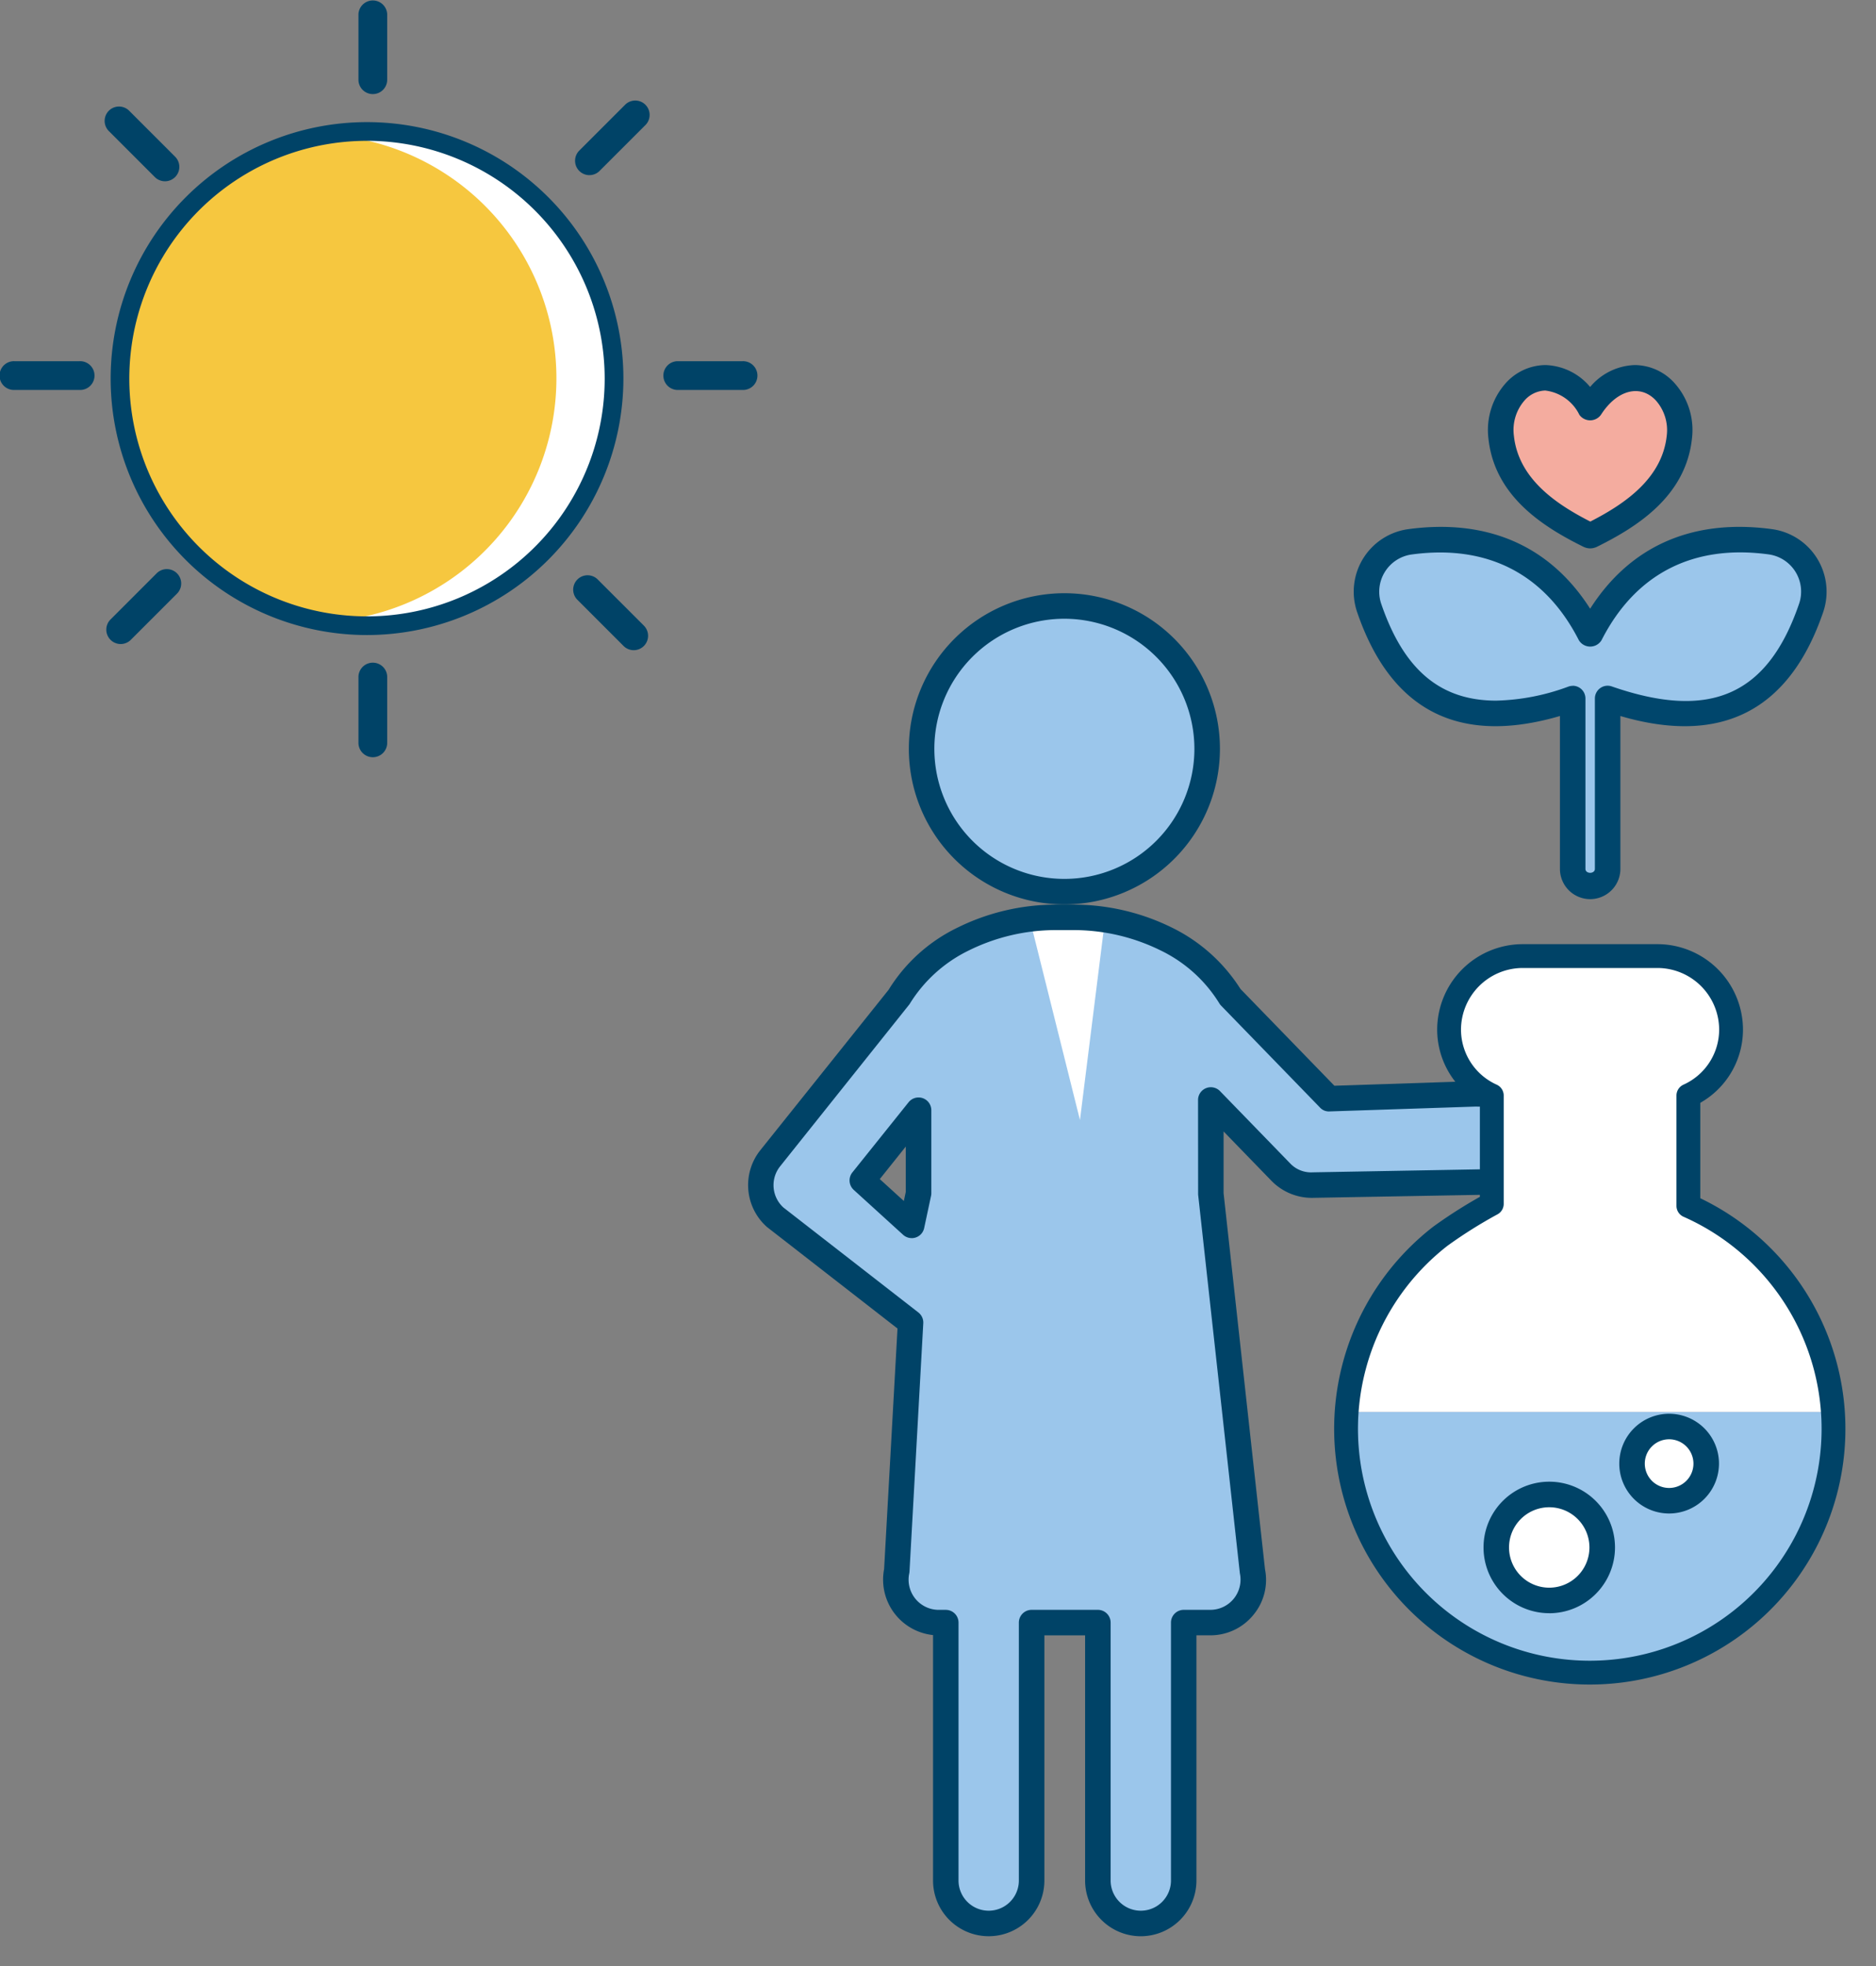 <svg xmlns="http://www.w3.org/2000/svg" xmlns:xlink="http://www.w3.org/1999/xlink" width="126" height="132" viewBox="0 0 126 132">
  <rect x="0" y="0" width="126" height="132" fill="#808080" stroke="none"/>
  <defs>
    <clipPath id="clip-path">
      <rect id="長方形_3772" data-name="長方形 3772" width="51" height="51" fill="none"/>
    </clipPath>
    <clipPath id="clip-path-2">
      <rect id="長方形_3773" data-name="長方形 3773" width="78.755" height="110.491" transform="translate(-3 -3)" fill="none"/>
    </clipPath>
  </defs>
  <g id="偉大な植物の力" transform="translate(-102 -3861)">
    <g id="グループ_27465" data-name="グループ 27465" transform="translate(122 3861)">
      <g id="グループ_27464" data-name="グループ 27464" transform="translate(-20 0)" clip-path="url(#clip-path)">
        <path id="パス_83641" data-name="パス 83641" d="M25.16,9.336A16.383,16.383,0,1,1,8.777,25.719,16.391,16.391,0,0,1,25.16,9.336" transform="translate(-0.303 -0.322)" fill="#f6c73f" fill-rule="evenodd"/>
        <path id="パス_83642" data-name="パス 83642" d="M25.677,9.336a16.42,16.42,0,0,0-1.936.125,16.372,16.372,0,0,1,0,32.517A16.379,16.379,0,1,0,25.677,9.336" transform="translate(-0.818 -0.322)" fill="#fff"/>
        <path id="パス_83643" data-name="パス 83643" d="M24.915,42.93A17.219,17.219,0,1,1,42.135,25.711,17.239,17.239,0,0,1,24.915,42.93m0-33.182A15.964,15.964,0,1,0,40.878,25.711,15.982,15.982,0,0,0,24.915,9.747" transform="translate(-0.265 -0.293)" fill="#004367"/>
        <path id="パス_83644" data-name="パス 83644" d="M25.9,6.317a.965.965,0,0,1-.966-.966V.966a.966.966,0,0,1,1.931,0V5.351a.965.965,0,0,1-.966.966" transform="translate(-0.859 0)" fill="#004367"/>
        <path id="パス_83645" data-name="パス 83645" d="M25.9,52.43a.965.965,0,0,1-.966-.966V47.079a.966.966,0,1,1,1.931,0v4.385a.965.965,0,0,1-.966.966" transform="translate(-0.859 -1.59)" fill="#004367"/>
        <path id="パス_83646" data-name="パス 83646" d="M11.332,12.426a.963.963,0,0,1-.683-.283l-3.1-3.1A.965.965,0,0,1,8.913,7.678l3.1,3.1a.966.966,0,0,1-.683,1.648" transform="translate(-0.25 -0.255)" fill="#004367"/>
        <path id="パス_83647" data-name="パス 83647" d="M43.938,45.033a.963.963,0,0,1-.683-.283l-3.1-3.1a.965.965,0,1,1,1.365-1.365l3.1,3.1a.966.966,0,0,1-.683,1.648" transform="translate(-1.374 -1.379)" fill="#004367"/>
        <path id="パス_83648" data-name="パス 83648" d="M5.351,27.048H.966a.966.966,0,1,1,0-1.931H5.351a.966.966,0,1,1,0,1.931" transform="translate(0 -0.866)" fill="#004367"/>
        <path id="パス_83649" data-name="パス 83649" d="M51.464,27.048H47.079a.966.966,0,0,1,0-1.931h4.385a.966.966,0,1,1,0,1.931" transform="translate(-1.589 -0.866)" fill="#004367"/>
        <path id="パス_83650" data-name="パス 83650" d="M8.36,44.605a.966.966,0,0,1-.683-1.648l3.1-3.1a.965.965,0,1,1,1.365,1.365l-3.1,3.1a.963.963,0,0,1-.683.283" transform="translate(-0.255 -1.364)" fill="#004367"/>
        <path id="パス_83651" data-name="パス 83651" d="M40.968,12a.966.966,0,0,1-.683-1.648l3.1-3.1A.965.965,0,0,1,44.75,8.615l-3.1,3.1a.963.963,0,0,1-.683.283" transform="translate(-1.379 -0.24)" fill="#004367"/>
      </g>
    </g>
    <g id="グループ_27467" data-name="グループ 27467" transform="translate(152.245 3885.509)">
      <g id="グループ_27466" data-name="グループ 27466" transform="translate(0 0)" clip-path="url(#clip-path-2)">
        <path id="パス_83652" data-name="パス 83652" d="M52.907,45.1c-.137-.014-4.082-.071-4.224-.067l-9.7.322-6.642-6.841a10.417,10.417,0,0,0-4.306-3.879,14.027,14.027,0,0,0-6.2-1.451H20.6a14.013,14.013,0,0,0-6.2,1.452,10.378,10.378,0,0,0-4.348,3.946L1.433,49.358a2.882,2.882,0,0,0,.31,3.933l9.119,7.092L9.937,77.044a2.884,2.884,0,0,0,2.818,3.485h.473V97.847a2.883,2.883,0,1,0,5.765,0V80.529h4.448V97.847a2.883,2.883,0,1,0,5.765,0V80.529H31a2.886,2.886,0,0,0,2.821-3.485L31.03,51.7V45.443l4.7,4.84a2.88,2.88,0,0,0,2.166.874l15.425-.277M11.4,51.7l-.461,2.156L7.623,50.846l3.776-4.72Zm9.789-20.247A9.59,9.59,0,1,0,11.6,21.865a9.591,9.591,0,0,0,9.589,9.589" transform="translate(0.254 3.904)" fill="#9bc6eb"/>
        <path id="パス_83653" data-name="パス 83653" d="M31.856,13.465c1.629,4.77,4.419,7.09,8.534,7.09a15.761,15.761,0,0,0,5.138-.994V31a1.174,1.174,0,1,0,2.347,0V19.561a15.775,15.775,0,0,0,5.139.994c4.115,0,6.905-2.32,8.534-7.09A3.38,3.38,0,0,0,58.827,9.04c-5.5-.755-9.681,1.416-12.124,6.217-2.444-4.8-6.622-6.971-12.124-6.217a3.38,3.38,0,0,0-2.722,4.425" transform="translate(10.074 2.829)" fill="#9bc6eb"/>
        <path id="パス_83654" data-name="パス 83654" d="M44.3,11.234a.106.106,0,0,0,.057.013.1.1,0,0,0,.057-.013c2.571-1.268,5.569-3.169,5.931-6.619a3.87,3.87,0,0,0-.919-2.995A2.777,2.777,0,0,0,47.362.65a3.728,3.728,0,0,0-3,2.026,3.726,3.726,0,0,0-3-2.026,2.779,2.779,0,0,0-2.067.97,3.864,3.864,0,0,0-.917,2.995c.361,3.451,3.358,5.351,5.93,6.619" transform="translate(12.196 0.207)" fill="#f4ac9f"/>
        <path id="パス_83655" data-name="パス 83655" d="M44.568,12.31a1.105,1.105,0,0,1-.436-.1h0c-2.768-1.365-6-3.429-6.4-7.3a4.725,4.725,0,0,1,1.132-3.658A3.628,3.628,0,0,1,41.565,0a4.074,4.074,0,0,1,3,1.471A4.074,4.074,0,0,1,47.57,0a3.625,3.625,0,0,1,2.7,1.253A4.714,4.714,0,0,1,51.407,4.91c-.406,3.87-3.635,5.934-6.4,7.3a1.118,1.118,0,0,1-.435.1m-3-10.6a1.933,1.933,0,0,0-1.43.687,3.007,3.007,0,0,0-.7,2.333c.3,2.9,2.84,4.61,5.135,5.778,2.325-1.189,4.832-2.9,5.135-5.78A3.007,3.007,0,0,0,49,2.4c-1.01-1.119-2.6-.795-3.71.941a.892.892,0,0,1-1.447,0,2.936,2.936,0,0,0-2.279-1.628" transform="translate(11.99 0.001)" fill="#004367"/>
        <path id="パス_83656" data-name="パス 83656" d="M46.744,33.238a2.033,2.033,0,0,1-2.031-2.031V20.942c-6.838,2-11.376-.4-13.627-6.993A4.236,4.236,0,0,1,34.5,8.4c5.339-.729,9.542,1.11,12.242,5.338,2.7-4.23,6.9-6.069,12.242-5.338a4.238,4.238,0,0,1,3.415,5.55c-2.249,6.589-6.794,8.992-13.626,6.993V31.207a2.034,2.034,0,0,1-2.031,2.031M45.569,18.911a.855.855,0,0,1,.857.857V31.207c0,.351.634.351.634,0V19.768a.858.858,0,0,1,.36-.7.848.848,0,0,1,.778-.111c6.627,2.3,10.485.576,12.581-5.563a2.522,2.522,0,0,0-2.027-3.3c-5.082-.7-8.97,1.292-11.244,5.757a.892.892,0,0,1-1.526,0C43.706,11.388,39.812,9.4,34.734,10.1a2.524,2.524,0,0,0-2.027,3.3c1.517,4.442,3.971,6.51,7.725,6.51a14.894,14.894,0,0,0,4.857-.946.86.86,0,0,1,.281-.047" transform="translate(9.814 2.622)" fill="#00466c"/>
        <path id="パス_83657" data-name="パス 83657" d="M14.414,28.466h4.939L17.706,41.637Z" transform="translate(4.584 9.053)" fill="#fff"/>
        <path id="パス_83658" data-name="パス 83658" d="M26.374,101.794a3.744,3.744,0,0,1-3.739-3.741V81.593H19.9V98.053a3.739,3.739,0,1,1-7.478,0V81.573a3.743,3.743,0,0,1-3.287-4.431l.9-16.151L1.267,54.174A3.756,3.756,0,0,1,.813,49.03L9.436,38.251a11.105,11.105,0,0,1,4.633-4.177,14.9,14.9,0,0,1,6.584-1.543h1.226a14.918,14.918,0,0,1,6.584,1.541,11.349,11.349,0,0,1,4.606,4.119l6.309,6.5,9.326-.308h0c.1,0,4.1.045,4.336.069L52.9,46.158c-.279-.014-3.983-.076-4.149-.065l-9.694.322a.8.8,0,0,1-.645-.26L31.77,39.314a.9.9,0,0,1-.119-.154A9.463,9.463,0,0,0,27.694,35.6a13.193,13.193,0,0,0-5.818-1.36H20.653a13.181,13.181,0,0,0-5.818,1.363,9.561,9.561,0,0,0-3.994,3.615L2.152,50.1a2.028,2.028,0,0,0,.217,2.764l9.067,7.049a.86.86,0,0,1,.33.725L10.841,77.3a1.037,1.037,0,0,1-.017.13,2.027,2.027,0,0,0,1.981,2.45h.472a.857.857,0,0,1,.857.857V98.053a2.026,2.026,0,1,0,4.052,0V80.736a.857.857,0,0,1,.857-.857h4.45a.857.857,0,0,1,.857.857V98.053a2.026,2.026,0,1,0,4.052,0V80.736a.857.857,0,0,1,.857-.857h1.789a2.029,2.029,0,0,0,1.982-2.45L30.226,52l-.005-6.349a.858.858,0,0,1,1.474-.6l4.7,4.84a1.935,1.935,0,0,0,1.524.614l15.437-.278.032,1.713-15.425.277a3.784,3.784,0,0,1-2.8-1.132l-3.227-3.325v4.144l2.782,25.251a3.668,3.668,0,0,1-.766,3.046,3.718,3.718,0,0,1-2.908,1.389h-.932V98.053a3.743,3.743,0,0,1-3.739,3.741M10.988,54.921a.855.855,0,0,1-.577-.223L7.1,51.687A.859.859,0,0,1,7,50.516L10.779,45.8a.858.858,0,0,1,1.528.535v5.575a.821.821,0,0,1-.02.179l-.461,2.156a.852.852,0,0,1-.575.637.864.864,0,0,1-.262.041M8.845,50.959l1.616,1.47.13-.612V48.775ZM21.239,32.517A10.447,10.447,0,1,1,31.691,22.072,10.458,10.458,0,0,1,21.239,32.517m0-19.18a8.733,8.733,0,1,0,8.737,8.735,8.743,8.743,0,0,0-8.737-8.735" transform="translate(0 3.697)" fill="#004367"/>
        <path id="パス_83659" data-name="パス 83659" d="M53.237,46.878V39.472a4.863,4.863,0,0,0,2.868-4.411,4.953,4.953,0,0,0-4.953-4.953H42.12a4.952,4.952,0,0,0-4.952,4.953,4.863,4.863,0,0,0,2.868,4.411v7.274a31.821,31.821,0,0,0-3.452,2.167,16.214,16.214,0,0,0-6.237,11.8h32.6a16.262,16.262,0,0,0-9.709-13.839" transform="translate(9.651 9.575)" fill="#fff"/>
        <path id="パス_83660" data-name="パス 83660" d="M30.361,53.331c-.021.333-.059.663-.059,1a16.348,16.348,0,1,0,32.7,0c0-.337-.016-.67-.038-1Z" transform="translate(9.637 16.961)" fill="#9bc6eb"/>
        <path id="パス_83661" data-name="パス 83661" d="M36.8,48.913a16.369,16.369,0,1,0,16.653-2.035V39.47a4.859,4.859,0,0,0,2.868-4.41,4.952,4.952,0,0,0-4.953-4.953H42.334a4.951,4.951,0,0,0-4.952,4.953,4.857,4.857,0,0,0,2.868,4.41v7.274A31.813,31.813,0,0,0,36.8,48.913Z" transform="translate(9.7 9.575)" fill="none" stroke="#004367" stroke-linejoin="round" stroke-width="1.6"/>
        <path id="パス_83662" data-name="パス 83662" d="M45.242,61.09a3.559,3.559,0,1,1-3.559-3.559,3.559,3.559,0,0,1,3.559,3.559" transform="translate(12.125 18.297)" fill="#fff"/>
        <path id="パス_83663" data-name="パス 83663" d="M41.891,65.712A4.415,4.415,0,1,1,46.307,61.3a4.421,4.421,0,0,1-4.417,4.415m0-7.117a2.7,2.7,0,1,0,2.7,2.7,2.7,2.7,0,0,0-2.7-2.7" transform="translate(11.918 18.09)" fill="#004367"/>
        <path id="パス_83664" data-name="パス 83664" d="M50.027,56.562a2.491,2.491,0,1,1-2.491-2.491,2.491,2.491,0,0,1,2.491,2.491" transform="translate(14.325 17.196)" fill="#fff"/>
        <path id="パス_83665" data-name="パス 83665" d="M47.742,60.117a3.348,3.348,0,1,1,3.349-3.348,3.352,3.352,0,0,1-3.349,3.348m0-4.982a1.634,1.634,0,1,0,1.634,1.634,1.635,1.635,0,0,0-1.634-1.634" transform="translate(14.118 16.99)" fill="#004367"/>
      </g>
    </g>
  </g>
</svg>
